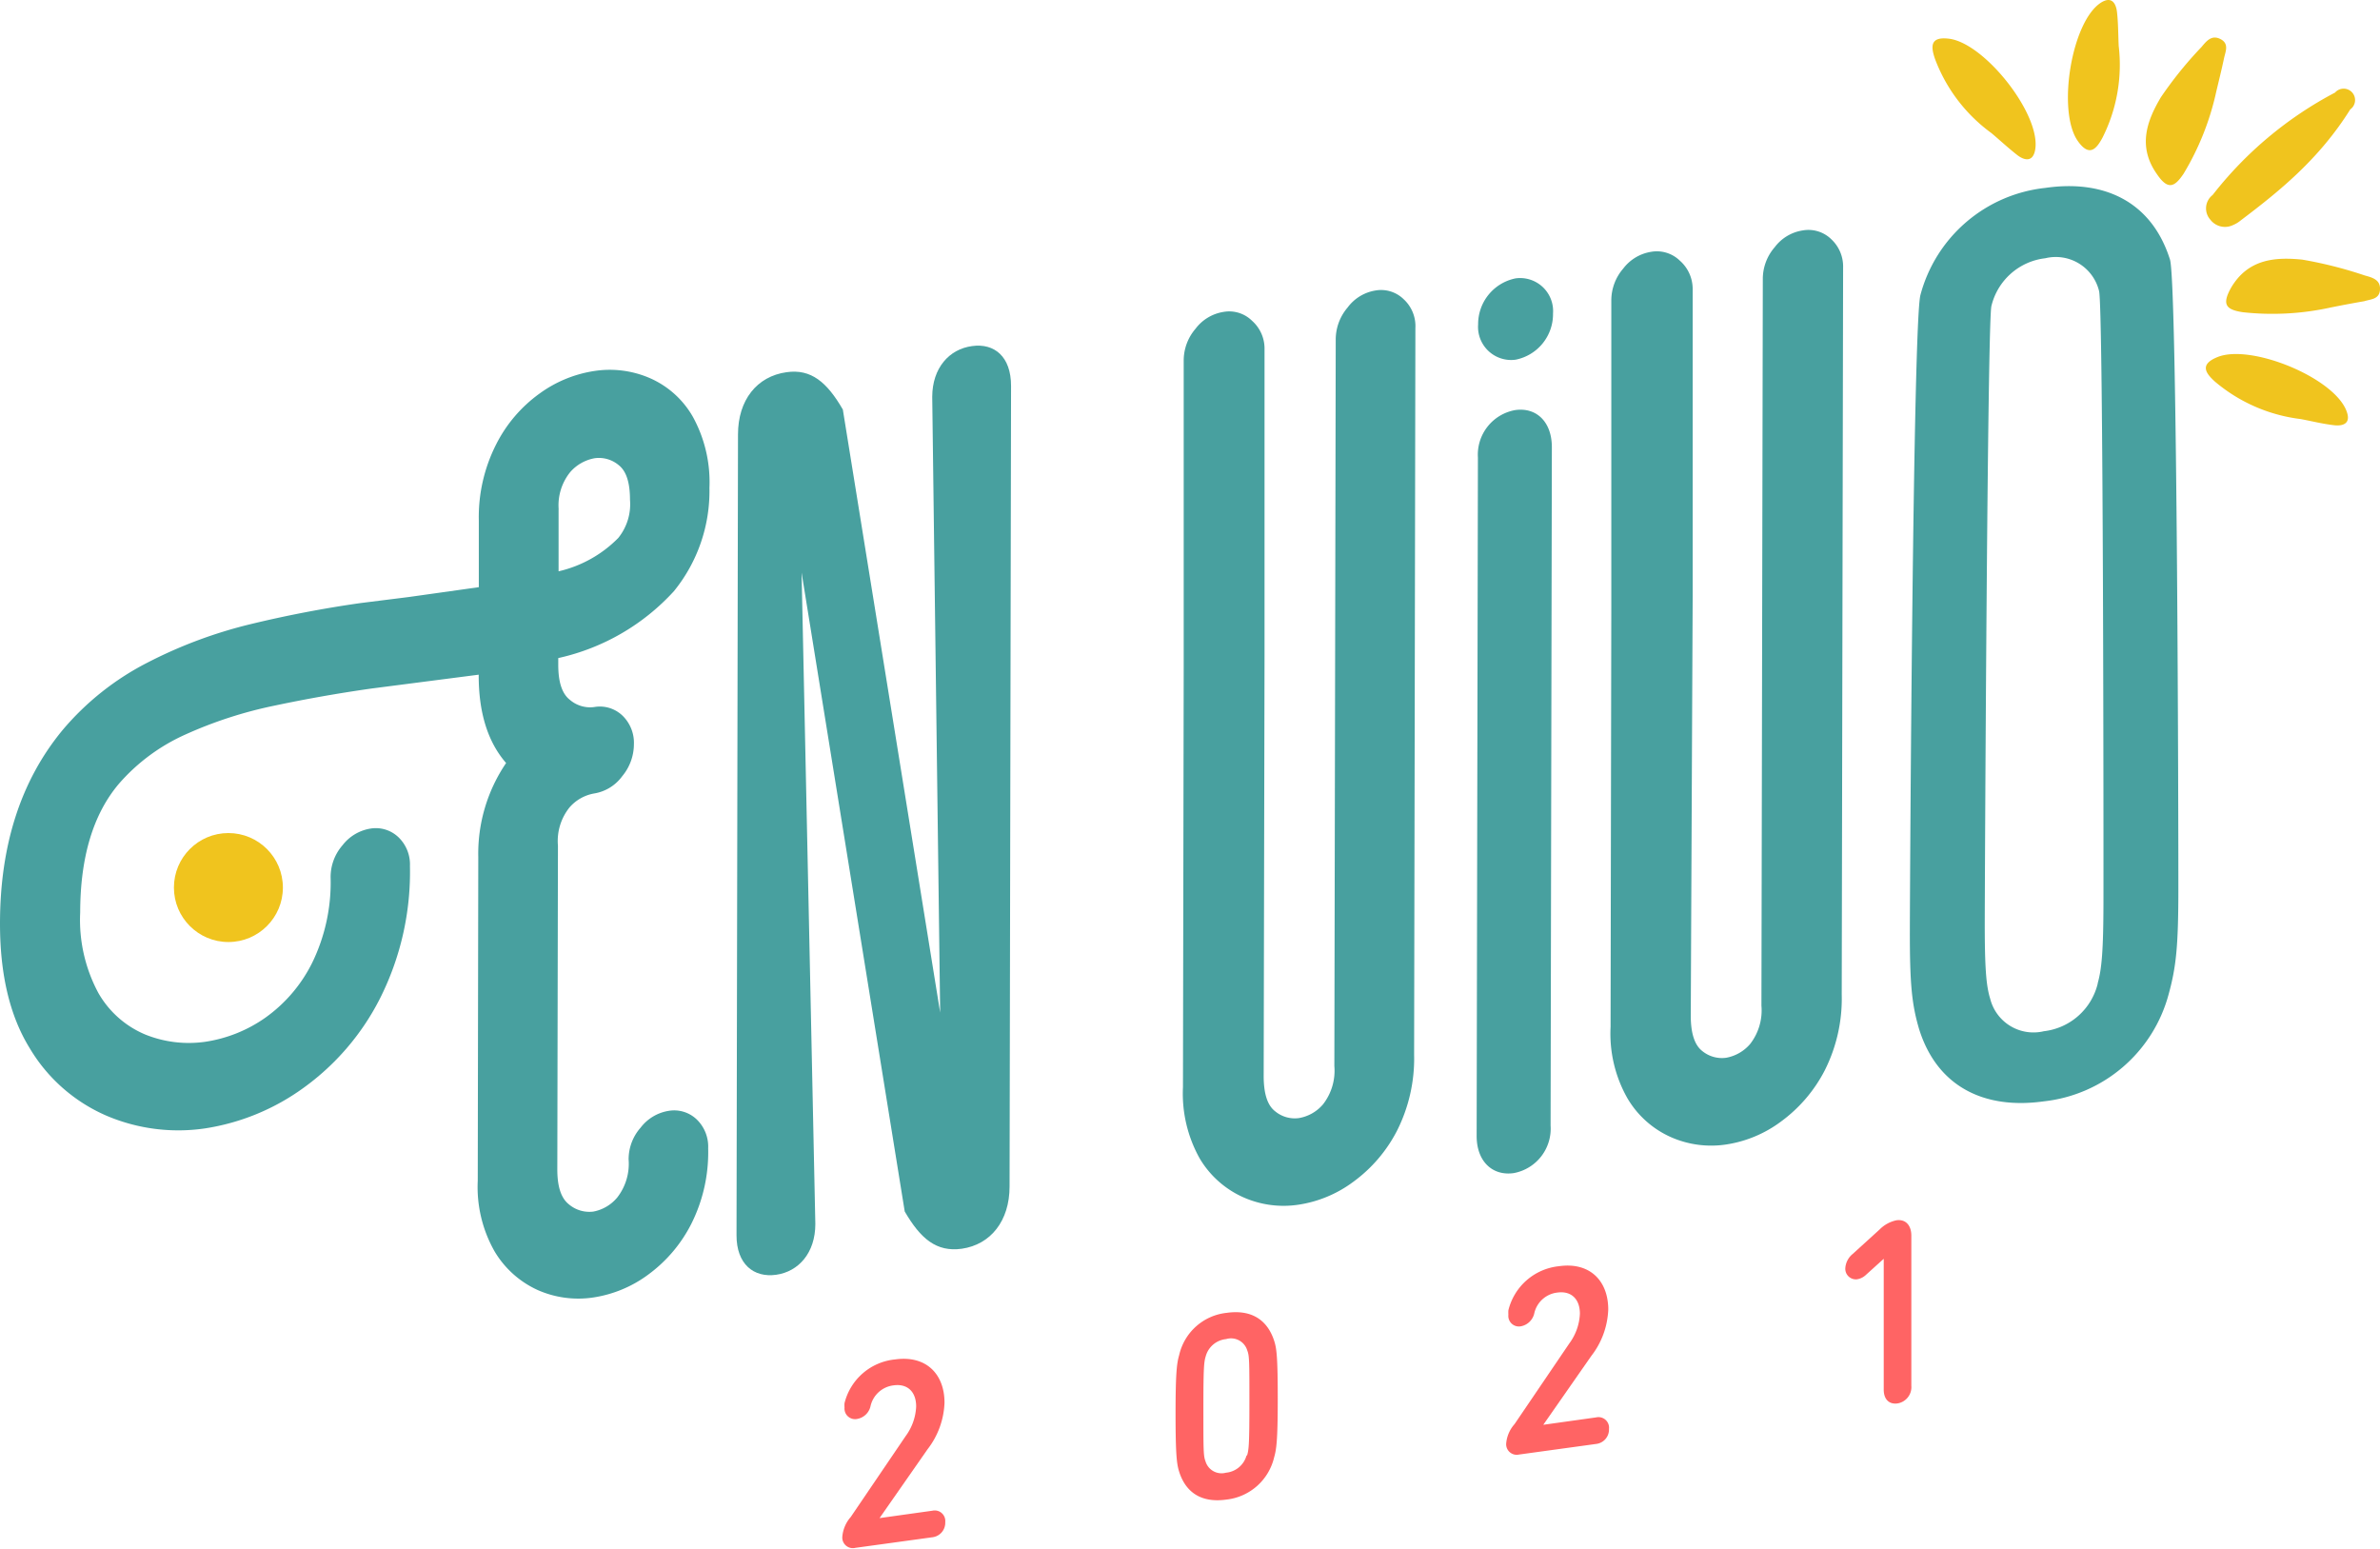 <svg xmlns="http://www.w3.org/2000/svg" viewBox="0 0 224.97 146.38"><defs><style>.cls-1{fill:#f0c41e;}.cls-2{fill:#48a09f;}.cls-3{fill:#ff6464;}</style></defs><title>envivo_logotipoRecurso 2</title><g id="Capa_2" data-name="Capa 2"><g id="Capa_2-2" data-name="Capa 2"><circle class="cls-1" cx="21.59" cy="83.89" r="5.15"></circle><path class="cls-1" d="M209.49,8.67a25.54,25.54,0,0,1-3.08,7.74c-.89,1.33-1.51,1.56-2.56,0-1.8-2.59-.91-5,.41-7.22a36.78,36.78,0,0,1,3.84-4.75c.49-.59,1-1.22,1.89-.69.71.44.37,1.14.24,1.74C210,6.58,209.74,7.62,209.49,8.67Z"></path><path class="cls-1" d="M220.33,29.06a25.62,25.62,0,0,1-8.33.45c-1.58-.24-2-.71-1.11-2.31,1.6-2.72,4.15-2.92,6.73-2.66a39.21,39.21,0,0,1,5.92,1.5c.74.2,1.54.42,1.42,1.43-.1.83-.88.81-1.48,1C222.43,28.65,221.38,28.85,220.33,29.06Z"></path><path class="cls-1" d="M200.27,4.33a15.31,15.31,0,0,1-1.54,8.7c-.58,1.07-1.24,1.82-2.31.32-2-2.78-.63-11.33,2.19-13.11,1-.62,1.4.07,1.5.9C200.23,2.19,200.22,3.27,200.27,4.33Z"></path><path class="cls-1" d="M217.48,39.61a15.42,15.42,0,0,1-8.1-3.53c-.91-.82-1.48-1.64.23-2.33,3.17-1.29,11.17,2,12.23,5.2.38,1.1-.39,1.34-1.22,1.24C219.57,40.07,218.53,39.81,217.48,39.61Z"></path><path class="cls-1" d="M188.24,12.58a15.31,15.31,0,0,1-5.33-7c-.4-1.16-.5-2.15,1.33-1.92,3.4.43,8.74,7.24,8.13,10.52-.21,1.15-1,1-1.67.49C189.84,14,189.06,13.27,188.24,12.58Z"></path><path class="cls-1" d="M211.06,21.28a1.74,1.74,0,0,1-2.13-.52,1.6,1.6,0,0,1,.22-2.33,35.8,35.8,0,0,1,11.57-9.68,1.08,1.08,0,1,1,1.44,1.59c-2.93,4.67-6.6,7.66-10.39,10.52A2.73,2.73,0,0,1,211.06,21.28Z"></path><path class="cls-2" d="M91.89,32.71c2.11-.29,3.68,1,3.68,3.76l-.14,75.68c0,3.25-1.79,5.49-4.52,5.88-2.39.33-3.89-.94-5.39-3.52L75.77,54.12l1.3,61.57c0,2.73-1.58,4.5-3.7,4.8s-3.76-1-3.75-3.75l.14-75.68c0-3.24,1.78-5.49,4.59-5.88,2.32-.33,3.82.94,5.32,3.53l9.2,57-.75-58.21C88.13,34.79,89.71,33,91.89,32.71Z"></path><path class="cls-2" d="M63.19,105a3.09,3.09,0,0,1,2.67.81,3.58,3.58,0,0,1,1.08,2.73,15.06,15.06,0,0,1-1.59,7.13,13.52,13.52,0,0,1-4.07,4.8,11.63,11.63,0,0,1-5.22,2.17,9.5,9.5,0,0,1-5.22-.7,9.14,9.14,0,0,1-4.09-3.66,12.31,12.31,0,0,1-1.59-6.68L45.21,81a15.25,15.25,0,0,1,2.63-8.88q-2.61-3-2.59-8.35L35.11,65.08q-4.66.66-9.23,1.63a40,40,0,0,0-8.34,2.71,18.15,18.15,0,0,0-6.29,4.65Q7.59,78.38,7.58,86.24A14.58,14.58,0,0,0,9.3,93.86a9.19,9.19,0,0,0,4.45,3.93,11,11,0,0,0,5.64.68,13.26,13.26,0,0,0,5.68-2.27A14,14,0,0,0,29.51,91a17.33,17.33,0,0,0,1.74-8.11,4.58,4.58,0,0,1,1.13-3A4.17,4.17,0,0,1,35,78.32a3.1,3.1,0,0,1,2.66.81,3.56,3.56,0,0,1,1.09,2.72,26.57,26.57,0,0,1-2.85,12.56,23.52,23.52,0,0,1-7.26,8.45,21.37,21.37,0,0,1-9.29,3.8,17.32,17.32,0,0,1-9.25-1.19,15.67,15.67,0,0,1-7.3-6.41Q0,94.52,0,87.31,0,76.16,5.92,69a25.93,25.93,0,0,1,8-6.36A43.53,43.53,0,0,1,23.66,59q5.2-1.26,10.43-2l4.55-.57,6.62-.93V49.18A15.17,15.17,0,0,1,46.9,42a13.27,13.27,0,0,1,4.1-4.8,11.8,11.8,0,0,1,5.22-2.14,9.54,9.54,0,0,1,5.21.68,8.68,8.68,0,0,1,4.06,3.65,12.81,12.81,0,0,1,1.57,6.72,15,15,0,0,1-3.36,9.77,20.92,20.92,0,0,1-10.93,6.32v.66c0,1.61.36,2.71,1.09,3.28a2.93,2.93,0,0,0,2.3.69,3.09,3.09,0,0,1,2.67.8,3.58,3.58,0,0,1,1.09,2.73,4.74,4.74,0,0,1-1.1,3A4.1,4.1,0,0,1,56.15,75a4,4,0,0,0-2.31,1.31,5.07,5.07,0,0,0-1.1,3.62l-.06,30.61c0,1.62.36,2.71,1.09,3.29a3,3,0,0,0,2.3.69,3.86,3.86,0,0,0,2.28-1.34,5.19,5.19,0,0,0,1.07-3.59,4.51,4.51,0,0,1,1.13-3A4.17,4.17,0,0,1,63.19,105ZM52.8,48.13V54a11.53,11.53,0,0,0,5.64-3.15,5.07,5.07,0,0,0,1.11-3.62c0-1.62-.35-2.7-1.06-3.26a2.91,2.91,0,0,0-2.27-.66,4,4,0,0,0-2.31,1.3,5,5,0,0,0-1.1,3.57"></path><path class="cls-2" d="M130,27.46a3.06,3.06,0,0,1,2.69.83A3.45,3.45,0,0,1,133.79,31l-.12,68.69a15.14,15.14,0,0,1-1.63,7.21,13.76,13.76,0,0,1-4.1,4.79,11.54,11.54,0,0,1-5.22,2.18,9.37,9.37,0,0,1-5.21-.71,9.09,9.09,0,0,1-4.1-3.65,12.54,12.54,0,0,1-1.59-6.75l.07-39.65,0-11.65,0-17.39a4.61,4.61,0,0,1,1.12-3,4.11,4.11,0,0,1,2.65-1.59,3.07,3.07,0,0,1,2.69.84A3.5,3.5,0,0,1,119.53,33l0,16.29,0,12.76-.08,39.65c0,1.66.35,2.76,1.06,3.32a2.91,2.91,0,0,0,2.27.66,3.83,3.83,0,0,0,2.28-1.3,5.17,5.17,0,0,0,1.07-3.62l.13-68.69a4.67,4.67,0,0,1,1.12-3A4.09,4.09,0,0,1,130,27.46Z"></path><path class="cls-2" d="M170.4,21.78a3.09,3.09,0,0,1,2.7.83,3.52,3.52,0,0,1,1.12,2.69L174.09,94a15.07,15.07,0,0,1-1.62,7.2,13.84,13.84,0,0,1-4.11,4.8,11.54,11.54,0,0,1-5.22,2.18,9.42,9.42,0,0,1-5.22-.71,9,9,0,0,1-4.08-3.65,12.36,12.36,0,0,1-1.6-6.75l.07-39.65,0-11.65,0-17.39a4.61,4.61,0,0,1,1.13-3,4.12,4.12,0,0,1,2.64-1.58,3.12,3.12,0,0,1,2.7.83A3.56,3.56,0,0,1,160,27.3l0,16.29,0,12.76L159.82,96c0,1.66.36,2.76,1.06,3.32a2.94,2.94,0,0,0,2.28.66,3.9,3.9,0,0,0,2.27-1.3,5.17,5.17,0,0,0,1.07-3.62l.13-68.7a4.57,4.57,0,0,1,1.13-3A4.07,4.07,0,0,1,170.4,21.78Z"></path><path class="cls-2" d="M143.23,38.76c2-.28,3.46,1.11,3.46,3.51l-.12,64.12a4.27,4.27,0,0,1-3.48,4.49c-2,.29-3.51-1.09-3.51-3.51l.12-64.12A4.28,4.28,0,0,1,143.23,38.76Z"></path><path class="cls-2" d="M205.12,24.54c.7,2.37.8,54.64.79,59.77s-.21,7.1-.92,9.67a13.76,13.76,0,0,1-11.81,10.12c-5.65.79-10.07-1.41-11.77-6.81-.7-2.36-.89-4.29-.88-9.41s.3-57.46,1-60a13.73,13.73,0,0,1,11.81-10.12C199,16.94,203.42,19.14,205.12,24.54Zm-6.83,68.38c.38-1.34.53-3.1.54-7.61s0-56.59-.42-57.82a4.21,4.21,0,0,0-5.08-3.08,5.94,5.94,0,0,0-5.09,4.51c-.38,1.33-.62,53.45-.63,58s.13,6.24.51,7.47a4.22,4.22,0,0,0,5.08,3.08,5.94,5.94,0,0,0,5.09-4.51"></path><path class="cls-2" d="M143.27,26.31a3.12,3.12,0,0,1,3.53,3.32A4.39,4.39,0,0,1,143.25,34a3.13,3.13,0,0,1-3.53-3.33A4.41,4.41,0,0,1,143.27,26.31Z"></path><path class="cls-3" d="M84.63,128.49c2.91-.4,4.65,1.38,4.65,4.09a7.62,7.62,0,0,1-1.6,4.4l-4.54,6.51v0l5-.7a1,1,0,0,1,1.21,1.08,1.38,1.38,0,0,1-1.21,1.43l-7.28,1a1,1,0,0,1-1.24-1.05,3.23,3.23,0,0,1,.8-1.87l5.18-7.63a5.08,5.08,0,0,0,1-2.81c0-1.38-.81-2.17-2.11-2a2.54,2.54,0,0,0-2.21,2,1.57,1.57,0,0,1-1.22,1.17,1,1,0,0,1-1.23-1.07,2.27,2.27,0,0,1,0-.42A5.47,5.47,0,0,1,84.63,128.49Z"></path><path class="cls-3" d="M120.46,126.79c.21.68.32,1.46.32,5.43s-.13,4.79-.34,5.52a5.22,5.22,0,0,1-4.52,4c-2.35.33-3.86-.66-4.48-2.7-.2-.68-.32-1.47-.32-5.43s.13-4.79.34-5.52a5.16,5.16,0,0,1,4.49-4C118.3,123.76,119.82,124.75,120.46,126.79Zm-2.58,10.78c.17-.55.22-1.13.22-5s0-4.42-.2-4.92a1.6,1.6,0,0,0-2-1.08,2.22,2.22,0,0,0-1.93,1.63c-.17.54-.22,1.13-.22,5s0,4.41.2,4.92a1.58,1.58,0,0,0,1.93,1.08,2.23,2.23,0,0,0,1.95-1.63"></path><path class="cls-3" d="M147.37,119.68c2.91-.41,4.65,1.38,4.65,4.09a7.59,7.59,0,0,1-1.6,4.39l-4.54,6.51v0l5-.7a1,1,0,0,1,1.21,1.09,1.37,1.37,0,0,1-1.21,1.42l-7.28,1a1,1,0,0,1-1.23-1,3.14,3.14,0,0,1,.79-1.87l5.18-7.63a5.08,5.08,0,0,0,1-2.81c0-1.38-.81-2.17-2.11-2a2.53,2.53,0,0,0-2.21,2,1.6,1.6,0,0,1-1.21,1.18,1,1,0,0,1-1.23-1.08,3.47,3.47,0,0,1,0-.42A5.5,5.5,0,0,1,147.37,119.68Z"></path><path class="cls-3" d="M179.26,115.34c.86-.12,1.41.46,1.41,1.46l0,14.18a1.56,1.56,0,0,1-1.31,1.67c-.77.11-1.3-.37-1.3-1.3l0-12.37h0l-1.75,1.58a1.54,1.54,0,0,1-.79.36,1,1,0,0,1-1.09-1.08,1.89,1.89,0,0,1,.7-1.32l2.53-2.3A3.17,3.17,0,0,1,179.26,115.34Z"></path></g></g></svg>